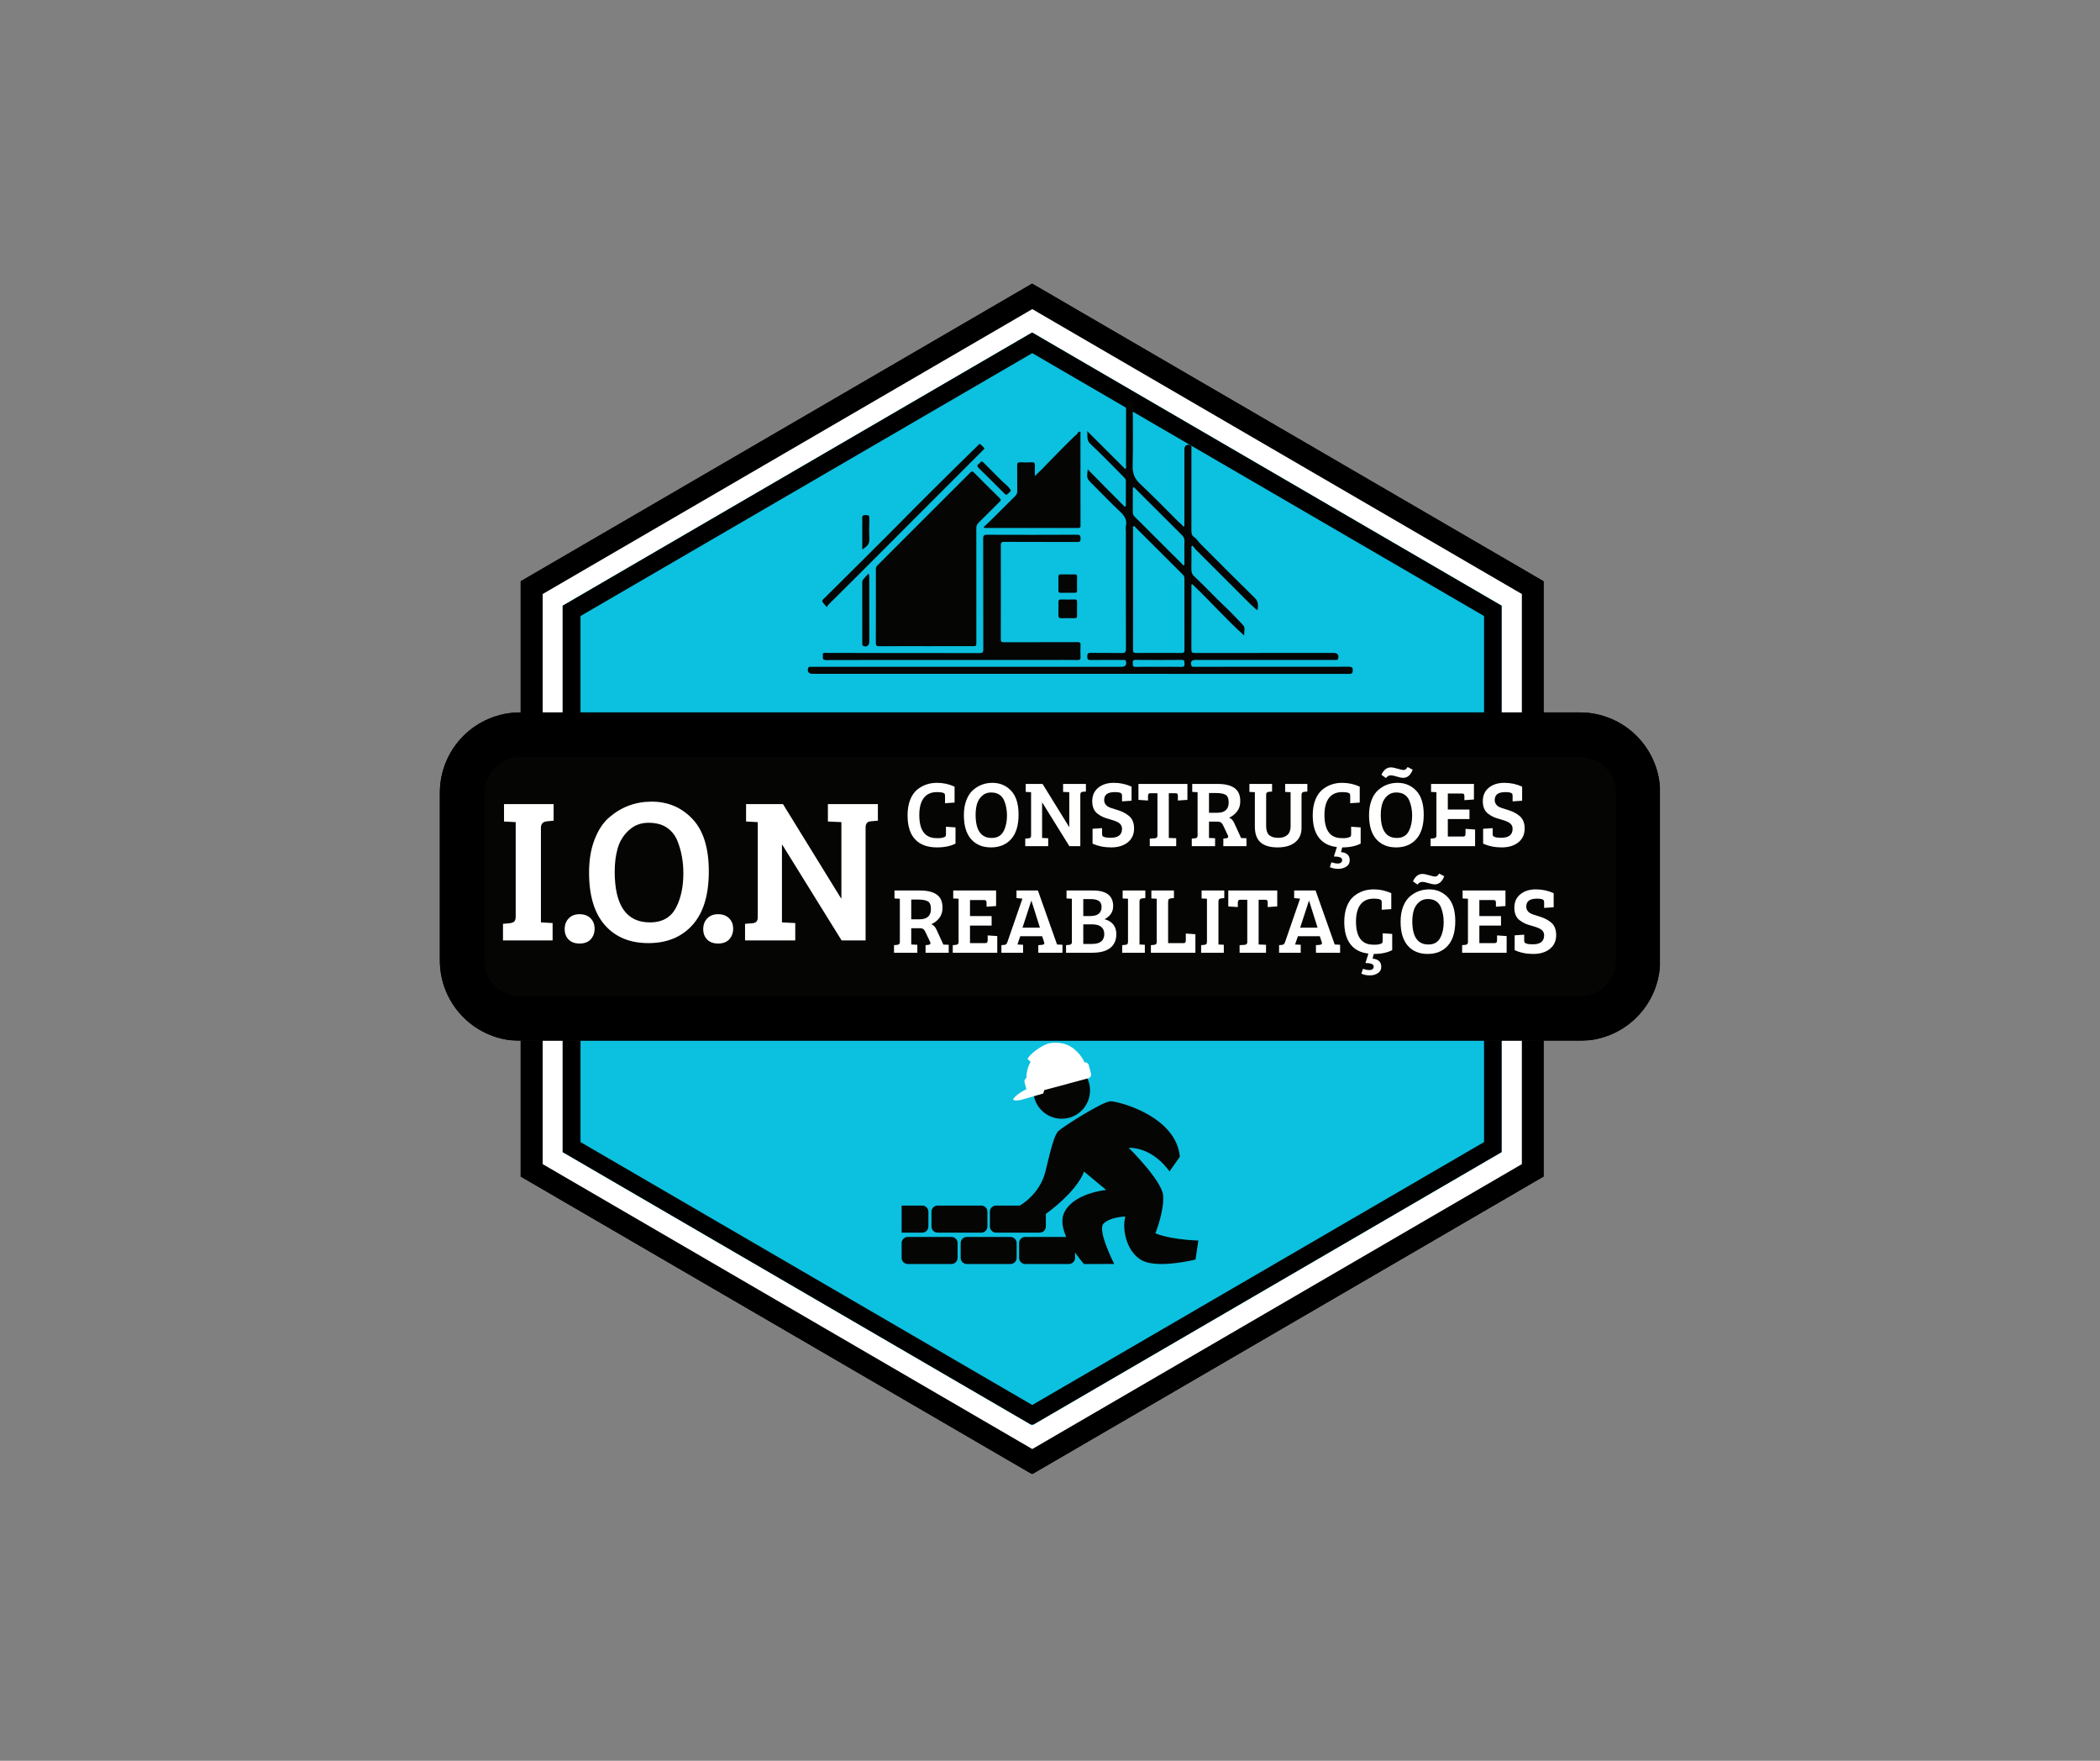 <svg xmlns="http://www.w3.org/2000/svg" xmlns:xlink="http://www.w3.org/1999/xlink" width="940" zoomAndPan="magnify" viewBox="0 0 705 591" height="788" preserveAspectRatio="xMidYMid meet" version="1.0"><rect x="0" y="0" width="705" height="591" fill="#808080" stroke="none"/><defs><g/><clipPath id="7f9559a556"><path d="M 87.699 32.086 L 431.305 32.086 L 431.305 432 L 87.699 432 Z M 87.699 32.086 " clip-rule="nonzero"/></clipPath><clipPath id="3cfb1232c1"><path d="M 259.504 32.086 L 431.305 132.043 L 431.305 331.957 L 259.504 431.914 L 87.699 331.957 L 87.699 132.043 Z M 259.504 32.086 " clip-rule="nonzero"/></clipPath><clipPath id="b2fdb947e6"><path d="M 0.699 0.086 L 344.305 0.086 L 344.305 400 L 0.699 400 Z M 0.699 0.086 " clip-rule="nonzero"/></clipPath><clipPath id="85a103a6d2"><path d="M 172.504 0.086 L 344.305 100.043 L 344.305 299.957 L 172.504 399.914 L 0.699 299.957 L 0.699 100.043 Z M 172.504 0.086 " clip-rule="nonzero"/></clipPath><clipPath id="b21602d975"><rect x="0" width="345" y="0" height="400"/></clipPath><clipPath id="8d34d4edbb"><path d="M 87.699 32.086 L 431.297 32.086 L 431.297 431.801 L 87.699 431.801 Z M 87.699 32.086 " clip-rule="nonzero"/></clipPath><clipPath id="490d977ffa"><path d="M 259.5 32.086 L 431.297 132.043 L 431.297 331.953 L 259.5 431.91 L 87.699 331.953 L 87.699 132.043 Z M 259.5 32.086 " clip-rule="nonzero"/></clipPath><clipPath id="583bc35703"><path d="M 101.891 48.598 L 417.117 48.598 L 417.117 415.539 L 101.891 415.539 Z M 101.891 48.598 " clip-rule="nonzero"/></clipPath><clipPath id="456b0990a5"><path d="M 259.504 48.598 L 417.117 140.297 L 417.117 323.703 L 259.504 415.406 L 101.891 323.703 L 101.891 140.297 Z M 259.504 48.598 " clip-rule="nonzero"/></clipPath><clipPath id="eb87f72015"><path d="M 0.891 0.598 L 316.117 0.598 L 316.117 367.469 L 0.891 367.469 Z M 0.891 0.598 " clip-rule="nonzero"/></clipPath><clipPath id="4c3f6de238"><path d="M 158.504 0.598 L 316.117 92.297 L 316.117 275.703 L 158.504 367.406 L 0.891 275.703 L 0.891 92.297 Z M 158.504 0.598 " clip-rule="nonzero"/></clipPath><clipPath id="429a97802c"><rect x="0" width="317" y="0" height="368"/></clipPath><clipPath id="646f1a9e1e"><path d="M 101.891 48.598 L 417.113 48.598 L 417.113 415.148 L 101.891 415.148 Z M 101.891 48.598 " clip-rule="nonzero"/></clipPath><clipPath id="7c8b5a77a1"><path d="M 259.5 48.598 L 417.113 140.297 L 417.113 323.699 L 259.5 415.402 L 101.891 323.699 L 101.891 140.297 Z M 259.5 48.598 " clip-rule="nonzero"/></clipPath><clipPath id="b9615355c1"><path d="M 60.664 176.117 L 470.582 176.117 L 470.582 286.348 L 60.664 286.348 Z M 60.664 176.117 " clip-rule="nonzero"/></clipPath><clipPath id="a95a8c81ac"><path d="M 87.617 176.117 L 443.383 176.117 C 450.531 176.117 457.387 178.957 462.441 184.012 C 467.496 189.066 470.336 195.922 470.336 203.07 L 470.336 259.395 C 470.336 266.543 467.496 273.398 462.441 278.453 C 457.387 283.508 450.531 286.348 443.383 286.348 L 87.617 286.348 C 80.469 286.348 73.613 283.508 68.559 278.453 C 63.504 273.398 60.664 266.543 60.664 259.395 L 60.664 203.07 C 60.664 195.922 63.504 189.066 68.559 184.012 C 73.613 178.957 80.469 176.117 87.617 176.117 Z M 87.617 176.117 " clip-rule="nonzero"/></clipPath><clipPath id="bf0947de87"><path d="M 0.664 0.117 L 410.414 0.117 L 410.414 110.348 L 0.664 110.348 Z M 0.664 0.117 " clip-rule="nonzero"/></clipPath><clipPath id="5163de536f"><path d="M 27.617 0.117 L 383.383 0.117 C 390.531 0.117 397.387 2.957 402.441 8.012 C 407.496 13.066 410.336 19.922 410.336 27.07 L 410.336 83.395 C 410.336 90.543 407.496 97.398 402.441 102.453 C 397.387 107.508 390.531 110.348 383.383 110.348 L 27.617 110.348 C 20.469 110.348 13.613 107.508 8.559 102.453 C 3.504 97.398 0.664 90.543 0.664 83.395 L 0.664 27.07 C 0.664 19.922 3.504 13.066 8.559 8.012 C 13.613 2.957 20.469 0.117 27.617 0.117 Z M 27.617 0.117 " clip-rule="nonzero"/></clipPath><clipPath id="5b4c2745d7"><rect x="0" width="411" y="0" height="111"/></clipPath><clipPath id="f095adc8c9"><path d="M 60.664 176.117 L 470.27 176.117 L 470.27 286.082 L 60.664 286.082 Z M 60.664 176.117 " clip-rule="nonzero"/></clipPath><clipPath id="9fa00f21b5"><path d="M 87.617 176.117 L 443.379 176.117 C 450.527 176.117 457.383 178.957 462.438 184.012 C 467.492 189.066 470.332 195.922 470.332 203.07 L 470.332 259.391 C 470.332 266.539 467.492 273.395 462.438 278.449 C 457.383 283.504 450.527 286.344 443.379 286.344 L 87.617 286.344 C 80.469 286.344 73.613 283.504 68.559 278.449 C 63.504 273.395 60.664 266.539 60.664 259.391 L 60.664 203.07 C 60.664 195.922 63.504 189.066 68.559 184.012 C 73.613 178.957 80.469 176.117 87.617 176.117 Z M 87.617 176.117 " clip-rule="nonzero"/></clipPath><clipPath id="6f09cf977b"><path d="M 184 71.262 L 367.133 71.262 L 367.133 163.188 L 184 163.188 Z M 184 71.262 " clip-rule="nonzero"/></clipPath><clipPath id="20075766f4"><path d="M 254 306 L 315.672 306 L 315.672 362 L 254 362 Z M 254 306 " clip-rule="nonzero"/></clipPath><clipPath id="4976d8f792"><path d="M 215.598 352 L 235 352 L 235 362 L 215.598 362 Z M 215.598 352 " clip-rule="nonzero"/></clipPath><clipPath id="e8e9fe3d72"><path d="M 215.598 341 L 225 341 L 225 351 L 215.598 351 Z M 215.598 341 " clip-rule="nonzero"/></clipPath><clipPath id="025ca4b5ff"><path d="M 257 286.348 L 278 286.348 L 278 299 L 257 299 Z M 257 286.348 " clip-rule="nonzero"/></clipPath><clipPath id="c68013a50b"><rect x="0" width="265" y="0" height="80"/></clipPath><clipPath id="e8ac73ceea"><rect x="0" width="132" y="0" height="94"/></clipPath><clipPath id="37342c162f"><rect x="0" width="532" y="0" height="464"/></clipPath></defs><g transform="matrix(1, 0, 0, 1, 87, 63)"><g clip-path="url(#37342c162f)"><g clip-path="url(#7f9559a556)"><g clip-path="url(#3cfb1232c1)"><g transform="matrix(1, 0, 0, 1, 87, 32)"><g clip-path="url(#b21602d975)"><g clip-path="url(#b2fdb947e6)"><g clip-path="url(#85a103a6d2)"><path fill="#ffffff" d="M 0.699 0.086 L 344.305 0.086 L 344.305 400.062 L 0.699 400.062 Z M 0.699 0.086 " fill-opacity="1" fill-rule="nonzero"/></g></g></g></g></g></g><g clip-path="url(#8d34d4edbb)"><g clip-path="url(#490d977ffa)"><path stroke-linecap="butt" transform="matrix(0.582, 0, 0, 0.582, 87.701, 32.088)" fill="none" stroke-linejoin="miter" d="M 295.275 -0.003 L 590.546 171.795 L 590.546 515.385 L 295.275 687.184 L -0.003 515.385 L -0.003 171.795 Z M 295.275 -0.003 " stroke="#000000" stroke-width="25.737" stroke-opacity="1" stroke-miterlimit="4"/></g></g><g clip-path="url(#583bc35703)"><g clip-path="url(#456b0990a5)"><g transform="matrix(1, 0, 0, 1, 101, 48)"><g clip-path="url(#429a97802c)"><g clip-path="url(#eb87f72015)"><g clip-path="url(#4c3f6de238)"><path fill="#0cc0df" d="M 0.891 0.598 L 316.117 0.598 L 316.117 367.539 L 0.891 367.539 Z M 0.891 0.598 " fill-opacity="1" fill-rule="nonzero"/></g></g></g></g></g></g><g clip-path="url(#646f1a9e1e)"><g clip-path="url(#7c8b5a77a1)"><path stroke-linecap="butt" transform="matrix(0.582, 0, 0, 0.582, 101.89, 48.597)" fill="none" stroke-linejoin="miter" d="M 270.888 0.001 L 541.781 157.607 L 541.781 472.824 L 270.888 630.437 L 0.001 472.824 L 0.001 157.607 Z M 270.888 0.001 " stroke="#000000" stroke-width="20.59" stroke-opacity="1" stroke-miterlimit="4"/></g></g><g clip-path="url(#b9615355c1)"><g clip-path="url(#a95a8c81ac)"><g transform="matrix(1, 0, 0, 1, 60, 176)"><g clip-path="url(#5b4c2745d7)"><g clip-path="url(#bf0947de87)"><g clip-path="url(#5163de536f)"><path fill="#050504" d="M 0.664 0.117 L 410.152 0.117 L 410.152 110.348 L 0.664 110.348 Z M 0.664 0.117 " fill-opacity="1" fill-rule="nonzero"/></g></g></g></g></g></g><g clip-path="url(#f095adc8c9)"><g clip-path="url(#9fa00f21b5)"><path stroke-linecap="butt" transform="matrix(0.582, 0, 0, 0.582, 60.664, 176.116)" fill="none" stroke-linejoin="miter" d="M 46.325 0.001 L 657.781 0.001 C 670.067 0.001 681.849 4.882 690.537 13.57 C 699.225 22.258 704.106 34.04 704.106 46.326 L 704.106 143.125 C 704.106 155.412 699.225 167.194 690.537 175.882 C 681.849 184.569 670.067 189.45 657.781 189.45 L 46.325 189.45 C 34.039 189.45 22.256 184.569 13.569 175.882 C 4.881 167.194 0 155.412 0 143.125 L 0 46.326 C 0 34.04 4.881 22.258 13.569 13.57 C 22.256 4.882 34.039 0.001 46.325 0.001 Z M 46.325 0.001 " stroke="#000000" stroke-width="51.475" stroke-opacity="1" stroke-miterlimit="4"/></g></g><path fill="#050504" d="M 208.266 153.906 C 213.477 153.867 218.684 153.887 223.891 153.887 C 229.031 153.883 234.168 153.883 239.305 153.883 C 240.777 153.883 240.773 153.883 240.773 152.461 C 240.777 139.73 240.785 126.996 240.762 114.262 C 240.758 113.469 241.02 112.934 241.562 112.402 C 243.926 110.078 246.242 107.707 248.617 105.395 C 249.098 104.926 249.102 104.691 248.629 104.227 C 245.73 101.383 242.852 98.52 239.996 95.633 C 239.496 95.125 239.199 95.148 238.703 95.645 C 228.328 106.039 217.938 116.426 207.535 126.797 C 207.133 127.195 207.043 127.613 207.043 128.133 C 207.051 136.336 207.066 144.539 207.031 152.742 C 207.023 153.734 207.367 153.914 208.266 153.906 " fill-opacity="1" fill-rule="nonzero"/><g clip-path="url(#6f09cf977b)"><path fill="#050504" d="M 310.453 126.691 C 310.125 126.828 309.98 126.445 309.797 126.262 C 305.863 122.34 301.934 118.406 298.004 114.48 C 296.672 113.148 295.344 111.805 293.988 110.492 C 293.52 110.043 293.293 109.562 293.297 108.898 C 293.324 106.406 293.305 103.91 293.312 101.418 C 293.316 101.121 293.172 100.695 293.559 100.582 C 293.844 100.496 294.012 100.871 294.207 101.066 C 299.398 106.246 304.582 111.438 309.785 116.602 C 310.383 117.195 310.695 117.789 310.641 118.656 C 310.566 119.789 310.621 120.934 310.621 122.074 C 310.625 122.074 310.625 122.074 310.625 122.074 C 310.625 123.355 310.633 124.637 310.621 125.922 C 310.617 126.188 310.777 126.555 310.453 126.691 Z M 310.637 155.195 C 310.641 155.934 310.438 156.172 309.676 156.168 C 304.578 156.137 299.48 156.133 294.379 156.168 C 293.551 156.176 293.367 155.891 293.371 155.117 C 293.398 148.344 293.387 141.57 293.387 134.797 C 293.383 134.797 293.379 134.797 293.375 134.797 C 293.375 128.059 293.371 121.32 293.383 114.582 C 293.383 114.258 293.191 113.789 293.598 113.633 C 293.922 113.508 294.125 113.934 294.336 114.145 C 299.605 119.398 304.855 124.668 310.133 129.914 C 310.539 130.316 310.629 130.723 310.629 131.238 C 310.621 139.223 310.613 147.207 310.637 155.195 Z M 309.645 160.832 C 307.082 160.777 304.516 160.812 301.953 160.812 C 299.387 160.812 296.82 160.766 294.258 160.836 C 293.234 160.863 293.312 160.289 293.297 159.621 C 293.281 158.953 293.289 158.48 294.215 158.488 C 299.379 158.527 304.543 158.539 309.707 158.484 C 310.875 158.469 310.566 159.172 310.637 159.801 C 310.723 160.578 310.48 160.852 309.645 160.832 Z M 365.75 160.785 C 348.66 160.816 331.57 160.809 314.48 160.809 C 314.16 160.809 313.84 160.805 313.52 160.793 C 313.25 160.785 313.062 160.68 312.965 160.391 C 312.559 159.176 313.016 158.508 314.27 158.508 C 329.715 158.508 345.164 158.508 360.613 158.508 C 360.969 158.508 361.328 158.508 361.684 158.5 C 361.902 158.492 362.074 158.441 362.176 158.188 C 362.645 157.004 362.074 156.148 360.785 156.148 C 345.23 156.152 329.676 156.148 314.121 156.172 C 313.246 156.176 312.961 155.953 312.965 155.043 C 312.996 147.98 312.977 140.918 312.984 133.855 C 312.984 133.594 312.844 133.273 313.242 133.059 C 319.121 138.59 324.449 144.707 330.711 150.328 C 330.57 148.969 331.184 147.758 330.324 146.828 C 328.207 144.555 326.055 142.309 323.793 140.18 C 320.43 137.008 317.316 133.586 313.922 130.449 C 313.062 129.66 312.934 128.781 312.957 127.723 C 313.012 125.512 312.973 123.301 312.984 121.09 C 312.988 120.793 312.848 120.441 313.188 120.195 C 313.793 120.371 313.961 120.992 314.352 121.383 C 318.805 125.801 323.223 130.258 327.672 134.68 C 329.945 136.934 332.129 139.285 334.551 141.383 C 334.777 141.578 335.199 142.078 335.246 141.398 C 335.328 140.129 335.48 138.902 334.32 137.773 C 328.156 131.742 322.094 125.613 315.996 119.516 C 315.293 118.816 314.742 117.859 314 117.355 C 313.109 116.75 312.973 116.141 312.977 115.258 C 312.988 110.797 312.98 106.34 312.98 101.879 C 312.98 97.098 312.984 92.32 312.977 87.539 C 312.973 87.172 313.137 86.727 312.695 86.473 C 311.738 85.914 310.625 86.551 310.621 87.656 C 310.621 95.859 310.621 104.062 310.621 112.27 C 310.621 112.625 310.625 112.98 310.609 113.336 C 310.59 113.777 310.27 113.879 310.086 113.559 C 309.75 112.969 309.168 112.684 308.723 112.238 C 304.418 107.938 300.18 103.562 295.738 99.402 C 293.898 97.676 293.184 95.902 293.25 93.379 C 293.426 86.535 293.312 79.684 293.301 72.832 C 293.301 72.473 293.484 72.023 293.023 71.777 C 292.055 71.262 291.035 71.855 291.035 72.938 C 291.031 79.715 291.035 86.492 291.023 93.27 C 291.023 93.609 291.152 93.973 290.789 94.473 C 286.574 90.266 282.395 86.094 277.977 81.688 C 278.227 83.344 277.664 84.672 279.027 85.949 C 282.898 89.586 286.574 93.43 290.328 97.188 C 290.684 97.543 290.98 97.887 290.973 98.465 C 290.941 101.105 290.961 103.746 290.953 106.387 C 290.953 106.617 291.062 106.941 290.742 107.027 C 290.465 107.098 290.324 106.809 290.152 106.641 C 288.641 105.129 287.121 103.621 285.617 102.102 C 283.191 99.648 280.773 97.188 278.168 94.543 C 277.789 97.516 277.812 97.574 279.625 99.387 C 282.777 102.535 285.859 105.758 289.105 108.812 C 290.547 110.168 291.41 111.523 290.98 113.543 C 290.855 114.121 290.961 114.75 290.961 115.355 C 290.961 128.52 290.945 141.684 290.992 154.844 C 290.996 155.98 290.641 156.203 289.594 156.184 C 286.133 156.121 282.672 156.191 279.211 156.133 C 278.262 156.117 278.004 156.387 278.008 157.328 C 278.012 158.242 278.211 158.551 279.184 158.531 C 282.789 158.473 286.391 158.504 289.996 158.516 C 290.32 158.516 290.723 158.352 290.926 158.809 C 291.414 159.895 290.828 160.816 289.648 160.816 C 255.824 160.816 222.004 160.816 188.18 160.812 C 187.145 160.812 186.109 160.805 185.078 160.812 C 184.805 160.812 184.516 160.766 184.363 161.125 C 183.887 162.25 184.441 163.16 185.633 163.16 C 245.75 163.164 305.867 163.164 365.984 163.18 C 366.789 163.18 367.078 162.992 367.141 162.121 C 367.215 160.969 366.785 160.781 365.75 160.785 " fill-opacity="1" fill-rule="nonzero"/></g><path fill="#050504" d="M 275.758 117.77 C 275.727 116.961 275.723 116.477 274.645 116.48 C 264.551 116.527 254.453 116.527 244.359 116.488 C 243.324 116.484 243.062 116.773 243.062 117.793 C 243.098 130.203 243.074 142.613 243.105 155.027 C 243.109 155.984 242.848 156.211 241.914 156.207 C 231.5 156.172 221.082 156.191 210.668 156.184 C 203.926 156.18 197.184 156.148 190.441 156.141 C 189.891 156.141 189.125 155.875 189.242 156.945 C 189.328 157.695 188.867 158.559 190.371 158.551 C 204.391 158.492 218.41 158.516 232.426 158.516 C 243.234 158.516 254.043 158.516 264.852 158.516 C 268.168 158.516 271.488 158.492 274.805 158.535 C 275.562 158.547 275.781 158.328 275.75 157.582 C 275.691 156.227 275.688 154.867 275.75 153.516 C 275.793 152.699 275.523 152.527 274.727 152.531 C 266.488 152.566 258.246 152.543 250.008 152.57 C 249.215 152.574 248.977 152.371 248.98 151.555 C 249.008 141.035 249.012 130.512 248.984 119.992 C 248.98 119.078 249.273 118.871 250.141 118.875 C 258.309 118.906 266.477 118.879 274.645 118.918 C 275.566 118.922 275.789 118.633 275.758 117.77 " fill-opacity="1" fill-rule="nonzero"/><path fill="#050504" d="M 246.078 111.203 C 245.152 112.121 244.188 112.992 243.242 113.883 C 243.32 113.988 243.395 114.094 243.473 114.199 C 253.992 114.199 264.516 114.195 275.035 114.211 C 275.629 114.211 275.754 113.98 275.742 113.449 C 275.711 112.273 275.73 111.098 275.73 109.918 C 275.73 100.859 275.734 91.801 275.723 82.738 C 275.723 82.457 275.922 82.047 275.52 81.906 C 275.152 81.781 274.895 82.117 274.766 82.383 C 274.512 82.906 273.992 83.168 273.617 83.527 C 269.91 87.09 266.375 90.82 262.781 94.496 C 262.078 95.215 261.34 95.898 260.414 96.793 C 260.414 95.453 260.371 94.391 260.43 93.34 C 260.473 92.492 260.258 92.102 259.312 92.164 C 258.07 92.246 256.812 92.234 255.57 92.164 C 254.707 92.117 254.461 92.426 254.473 93.258 C 254.512 96.145 254.477 99.035 254.5 101.926 C 254.508 102.543 254.324 102.988 253.879 103.43 C 251.262 106.004 248.684 108.617 246.078 111.203 " fill-opacity="1" fill-rule="nonzero"/><path fill="#050504" d="M 190.566 140.781 C 190.824 140.371 190.902 140.164 191.047 140.02 C 194.41 136.676 197.785 133.344 201.141 129.988 C 207.695 123.441 214.23 116.883 220.777 110.328 C 228.23 102.867 235.688 95.414 243.141 87.953 C 243.285 87.809 243.543 87.52 243.527 87.504 C 243.078 87.02 242.641 86.5 242.109 86.121 C 241.723 85.844 241.492 86.328 241.254 86.559 C 236.191 91.527 231.098 96.469 226.086 101.488 C 221.895 105.688 217.676 109.855 213.531 114.098 C 211.309 116.375 209.012 118.59 206.77 120.852 C 204.582 123.059 202.391 125.258 200.172 127.426 C 196.609 130.906 193.137 134.48 189.566 137.953 C 189.254 138.254 188.863 138.609 189.141 139.051 C 189.488 139.605 189.977 140.078 190.566 140.781 " fill-opacity="1" fill-rule="nonzero"/><path fill="#050504" d="M 204.527 129.527 C 203.887 130.254 203.332 130.898 202.758 131.523 C 202.52 131.785 202.473 132.078 202.473 132.41 C 202.477 139.289 202.477 146.168 202.48 153.051 C 202.48 153.316 202.402 153.613 202.75 153.785 C 203.812 154.32 204.836 153.699 204.836 152.508 C 204.836 145.27 204.836 138.035 204.828 130.797 C 204.828 130.488 204.922 130.164 204.527 129.527 " fill-opacity="1" fill-rule="nonzero"/><path fill="#050504" d="M 269.336 144.5 C 270.793 144.457 272.254 144.461 273.715 144.496 C 274.348 144.512 274.629 144.328 274.586 143.656 C 274.543 142.91 274.578 142.164 274.578 141.414 C 274.578 140.594 274.559 139.777 274.586 138.957 C 274.602 138.41 274.395 138.203 273.836 138.211 C 272.305 138.238 270.773 138.246 269.242 138.207 C 268.527 138.191 268.309 138.484 268.324 139.156 C 268.355 140.617 268.367 142.078 268.324 143.535 C 268.301 144.301 268.609 144.52 269.336 144.5 " fill-opacity="1" fill-rule="nonzero"/><path fill="#050504" d="M 273.855 129.793 C 273.07 129.824 272.289 129.801 271.504 129.801 C 270.723 129.801 269.938 129.816 269.156 129.793 C 268.594 129.777 268.297 129.93 268.312 130.57 C 268.344 132.102 268.336 133.633 268.312 135.164 C 268.305 135.746 268.5 135.992 269.117 135.977 C 270.684 135.941 272.25 135.949 273.816 135.969 C 274.344 135.977 274.598 135.828 274.59 135.25 C 274.562 133.684 274.566 132.117 274.59 130.551 C 274.602 130.004 274.418 129.773 273.855 129.793 " fill-opacity="1" fill-rule="nonzero"/><path fill="#050504" d="M 242.086 92.238 C 241.762 92.773 240.465 93.02 241.523 94.055 C 244.43 96.891 247.297 99.758 250.176 102.621 C 250.426 102.871 250.707 103.273 251.051 102.965 C 251.504 102.559 252.07 102.23 252.395 101.613 C 252.02 101.125 251.723 100.582 251.285 100.199 C 248.457 97.73 245.945 94.941 243.254 92.336 C 242.84 91.934 242.465 91.629 242.086 92.238 " fill-opacity="1" fill-rule="nonzero"/><path fill="#050504" d="M 202.477 113.09 C 202.477 115.824 202.477 118.559 202.477 121.352 C 202.996 121.301 203.074 120.961 203.312 120.812 C 204.43 120.125 204.934 119.191 204.867 117.812 C 204.762 115.57 204.793 113.32 204.863 111.074 C 204.891 110.121 204.602 109.859 203.66 109.867 C 202.742 109.871 202.344 110.086 202.457 111.059 C 202.539 111.727 202.477 112.414 202.477 113.09 " fill-opacity="1" fill-rule="nonzero"/><path fill="#050504" d="M 278.941 302.992 C 278.941 297.738 274.68 293.48 269.426 293.48 C 264.172 293.48 259.914 297.738 259.914 302.992 C 259.914 308.246 264.172 312.504 269.426 312.504 C 274.68 312.504 278.941 308.246 278.941 302.992 " fill-opacity="1" fill-rule="nonzero"/><g clip-path="url(#20075766f4)"><path fill="#050504" d="M 254.938 341.895 C 254.938 341.895 262.043 338.258 264 330.078 C 265.957 321.902 267.023 317.922 268.301 316.645 C 269.578 315.367 283.203 306.637 285.852 306.637 C 288.5 306.637 307.867 311.648 309.094 325.246 L 305.602 330.188 C 305.602 330.188 300.492 322.242 291.922 322.242 C 291.922 322.242 303.035 333.207 303.48 338.223 C 303.926 343.242 300.895 350.953 300.895 350.953 C 300.895 350.953 305.266 353.023 315.301 353.379 L 314.348 359.762 C 314.348 359.762 302.707 362.68 297.086 360.371 C 291.465 358.059 289.496 349.852 290.809 345.312 C 290.809 345.312 285.715 345.445 283.48 347.684 C 281.242 349.922 287.07 361.246 287.07 361.246 L 276.91 361.258 C 276.91 361.258 267.109 350.477 270.301 343.938 C 273.496 337.395 284.363 336.402 284.363 336.402 L 276.91 330.215 C 276.91 330.215 274.836 338.066 258.301 348.383 L 254.938 341.895 " fill-opacity="1" fill-rule="nonzero"/></g><g clip-path="url(#4976d8f792)"><path fill="#050504" d="M 234.48 359.195 C 234.48 360.336 233.555 361.258 232.418 361.258 L 217.758 361.258 C 216.617 361.258 215.691 360.336 215.691 359.195 L 215.691 354.238 C 215.691 353.098 216.617 352.176 217.758 352.176 L 232.418 352.176 C 233.555 352.176 234.48 353.098 234.48 354.238 L 234.48 359.195 " fill-opacity="1" fill-rule="nonzero"/></g><path fill="#050504" d="M 254.297 359.195 C 254.297 360.336 253.375 361.258 252.234 361.258 L 237.574 361.258 C 236.438 361.258 235.512 360.336 235.512 359.195 L 235.512 354.238 C 235.512 353.098 236.438 352.176 237.574 352.176 L 252.234 352.176 C 253.375 352.176 254.297 353.098 254.297 354.238 L 254.297 359.195 " fill-opacity="1" fill-rule="nonzero"/><path fill="#050504" d="M 273.914 359.195 C 273.914 360.336 272.988 361.258 271.848 361.258 L 257.188 361.258 C 256.047 361.258 255.125 360.336 255.125 359.195 L 255.125 354.238 C 255.125 353.098 256.047 352.176 257.188 352.176 L 271.848 352.176 C 272.988 352.176 273.914 353.098 273.914 354.238 L 273.914 359.195 " fill-opacity="1" fill-rule="nonzero"/><g clip-path="url(#e8e9fe3d72)"><path fill="#050504" d="M 222.609 341.645 L 215.691 341.645 L 215.691 350.73 L 222.609 350.73 C 223.75 350.73 224.672 349.805 224.672 348.664 L 224.672 343.711 C 224.672 342.57 223.75 341.645 222.609 341.645 " fill-opacity="1" fill-rule="nonzero"/></g><path fill="#050504" d="M 244.492 348.664 C 244.492 349.805 243.57 350.73 242.43 350.73 L 227.77 350.73 C 226.629 350.73 225.707 349.805 225.707 348.664 L 225.707 343.711 C 225.707 342.57 226.629 341.645 227.77 341.645 L 242.43 341.645 C 243.57 341.645 244.492 342.57 244.492 343.711 L 244.492 348.664 " fill-opacity="1" fill-rule="nonzero"/><path fill="#050504" d="M 264.105 348.664 C 264.105 349.805 263.18 350.73 262.039 350.73 L 247.383 350.73 C 246.242 350.73 245.32 349.805 245.32 348.664 L 245.32 343.711 C 245.32 342.57 246.242 341.645 247.383 341.645 L 262.039 341.645 C 263.18 341.645 264.105 342.57 264.105 343.711 L 264.105 348.664 " fill-opacity="1" fill-rule="nonzero"/><path fill="#ffffff" d="M 257.941 301.301 C 256.457 295.785 259.727 290.109 265.246 288.625 C 270.762 287.141 276.438 290.414 277.922 295.93 L 257.941 301.301 " fill-opacity="1" fill-rule="nonzero"/><path fill="#ffffff" d="M 279.266 297.332 C 279.453 298.023 279.043 298.73 278.352 298.918 L 259.309 304.035 C 258.617 304.223 257.906 303.812 257.723 303.125 L 256.965 300.316 C 256.781 299.625 257.191 298.914 257.879 298.73 L 276.926 293.609 C 277.617 293.422 278.324 293.832 278.512 294.523 L 279.266 297.332 " fill-opacity="1" fill-rule="nonzero"/><g clip-path="url(#025ca4b5ff)"><path fill="#ffffff" d="M 257.93 292.41 L 264.062 298.207 L 277.188 294.199 C 277.188 294.199 276.906 291.852 273.582 289.094 C 270.258 286.336 266.113 286.941 264.879 287.273 C 263.645 287.605 259.574 289.773 257.93 292.41 " fill-opacity="1" fill-rule="nonzero"/></g><path fill="#ffffff" d="M 263.242 304.027 L 255.652 306.211 C 255.652 306.211 252.516 306.754 253.23 305.766 C 255.59 302.5 264.457 299.832 264.457 299.832 L 263.242 304.027 " fill-opacity="1" fill-rule="nonzero"/><g transform="matrix(1, 0, 0, 1, 192, 186)"><g clip-path="url(#c68013a50b)"><g fill="#ffffff" fill-opacity="1"><g transform="translate(24.433, 35.02)"><g><path d="M 13.703 -17.562 C 13.473 -17.957 12.613 -18.156 11.125 -18.156 C 9.176 -18.156 7.695 -17.492 6.688 -16.172 C 5.688 -14.859 5.188 -12.957 5.188 -10.469 C 5.188 -5.289 7.125 -2.703 11 -2.703 C 11.062 -2.703 11.336 -2.703 11.828 -2.703 C 12.316 -2.703 12.781 -2.77 13.219 -2.906 C 13.664 -3.039 13.93 -3.18 14.016 -3.328 C 14.098 -3.473 14.141 -3.703 14.141 -4.016 L 14.141 -6.531 L 17.344 -6.312 L 17.344 -0.875 C 15.707 -0.02 13.633 0.406 11.125 0.406 C 7.914 0.406 5.469 -0.492 3.781 -2.297 C 2.094 -4.098 1.25 -6.781 1.25 -10.344 C 1.25 -12.312 1.531 -14.023 2.094 -15.484 C 2.664 -16.953 3.438 -18.098 4.406 -18.922 C 6.289 -20.484 8.531 -21.266 11.125 -21.266 C 13.219 -21.266 15.188 -20.836 17.031 -19.984 L 17.031 -14.641 L 13.828 -14.422 L 13.828 -16.875 C 13.828 -17.188 13.785 -17.414 13.703 -17.562 Z M 13.703 -17.562 "/></g></g></g><g fill="#ffffff" fill-opacity="1"><g transform="translate(43.339, 35.02)"><g><path d="M 10.844 -21.266 C 13.332 -21.266 15.414 -20.383 17.094 -18.625 C 18.77 -16.875 19.609 -14.191 19.609 -10.578 C 19.609 -6.961 18.773 -4.227 17.109 -2.375 C 15.441 -0.52 13.188 0.406 10.344 0.406 C 7.508 0.406 5.285 -0.516 3.672 -2.359 C 2.055 -4.203 1.25 -6.883 1.25 -10.406 C 1.25 -12.332 1.531 -14.02 2.094 -15.469 C 2.664 -16.926 3.414 -18.055 4.344 -18.859 C 6.195 -20.461 8.363 -21.266 10.844 -21.266 Z M 5.188 -10.562 C 5.188 -5.363 6.988 -2.766 10.594 -2.766 C 12.52 -2.766 13.867 -3.562 14.641 -5.156 C 15.359 -6.562 15.719 -8.281 15.719 -10.312 C 15.719 -12.133 15.398 -13.805 14.766 -15.328 C 14.41 -16.172 13.867 -16.832 13.141 -17.312 C 12.422 -17.789 11.484 -18.031 10.328 -18.031 C 9.18 -18.031 8.191 -17.656 7.359 -16.906 C 6.535 -16.156 5.969 -15.242 5.656 -14.172 C 5.344 -13.098 5.188 -11.895 5.188 -10.562 Z M 5.188 -10.562 "/></g></g></g><g fill="#ffffff" fill-opacity="1"><g transform="translate(64.193, 35.02)"><g><path d="M 1 0 L 1 -2.547 L 2.141 -2.641 C 2.68 -2.68 2.953 -2.973 2.953 -3.516 L 2.953 -18.125 L 1.156 -18.219 L 1.156 -20.891 L 6.812 -20.891 L 15.719 -6.469 L 15.781 -6.469 L 15.781 -18.125 L 13.703 -18.219 L 13.703 -20.891 L 21.359 -20.891 L 21.359 -18.344 L 20.234 -18.25 C 19.734 -18.207 19.484 -17.883 19.484 -17.281 L 19.484 0 L 15.812 0 L 6.719 -14.641 L 6.656 -14.641 L 6.656 -2.766 L 8.703 -2.672 L 8.703 0 Z M 1 0 "/></g></g></g><g fill="#ffffff" fill-opacity="1"><g transform="translate(86.334, 35.02)"><g><path d="M 7.578 -2.828 C 10.086 -2.828 11.344 -3.832 11.344 -5.844 C 11.344 -6.895 10.785 -7.672 9.672 -8.172 C 9.086 -8.461 8.328 -8.734 7.391 -8.984 C 6.461 -9.234 5.688 -9.488 5.062 -9.75 C 4.445 -10.02 3.828 -10.383 3.203 -10.844 C 1.961 -11.758 1.344 -13.176 1.344 -15.094 C 1.344 -17.008 2.008 -18.516 3.344 -19.609 C 4.676 -20.711 6.414 -21.266 8.562 -21.266 C 10.707 -21.266 12.703 -20.836 14.547 -19.984 L 14.547 -15.266 L 11.344 -15.047 L 11.344 -16.875 C 11.344 -17.188 11.301 -17.414 11.219 -17.562 C 10.988 -17.957 10.25 -18.156 9 -18.156 C 7.75 -18.156 6.828 -17.938 6.234 -17.5 C 5.641 -17.062 5.344 -16.379 5.344 -15.453 C 5.344 -14.785 5.594 -14.203 6.094 -13.703 C 6.426 -13.367 6.922 -13.086 7.578 -12.859 C 8.242 -12.641 8.945 -12.414 9.688 -12.188 C 10.438 -11.957 11.098 -11.707 11.672 -11.438 C 12.242 -11.164 12.848 -10.789 13.484 -10.312 C 14.754 -9.363 15.391 -7.906 15.391 -5.938 C 15.391 -3.969 14.68 -2.414 13.266 -1.281 C 11.859 -0.156 9.992 0.406 7.672 0.406 C 5.359 0.406 3.285 -0.02 1.453 -0.875 L 1.453 -5.844 L 4.656 -6.062 L 4.656 -4.141 C 4.656 -3.828 4.695 -3.598 4.781 -3.453 C 4.863 -3.305 5.117 -3.164 5.547 -3.031 C 5.973 -2.895 6.648 -2.828 7.578 -2.828 Z M 7.578 -2.828 "/></g></g></g><g fill="#ffffff" fill-opacity="1"><g transform="translate(102.728, 35.02)"><g><path d="M 6.844 -3.516 L 6.844 -17.781 L 4.406 -17.781 C 3.914 -17.781 3.672 -17.457 3.672 -16.812 L 3.672 -15.328 L 0.469 -15.547 L 0.469 -20.891 L 16.906 -20.891 L 16.906 -15.547 L 13.703 -15.328 L 13.703 -16.812 C 13.703 -17.164 13.648 -17.414 13.547 -17.562 C 13.441 -17.707 13.188 -17.781 12.781 -17.781 L 10.656 -17.781 L 10.656 -2.766 L 13.141 -2.672 L 13.141 0 L 4.266 0 L 4.266 -2.547 L 5.938 -2.641 C 6.539 -2.703 6.844 -2.992 6.844 -3.516 Z M 6.844 -3.516 "/></g></g></g><g fill="#ffffff" fill-opacity="1"><g transform="translate(120.096, 35.02)"><g><path d="M 1 0 L 1 -2.547 L 2.047 -2.641 C 2.648 -2.703 2.953 -2.992 2.953 -3.516 L 2.953 -18.125 L 1.156 -18.219 L 1.156 -20.891 L 9.734 -20.891 C 12.172 -20.891 14.035 -20.438 15.328 -19.531 C 16.629 -18.633 17.281 -17.16 17.281 -15.109 C 17.281 -13.691 16.906 -12.52 16.156 -11.594 C 15.414 -10.676 14.535 -10.004 13.516 -9.578 C 14.266 -9.305 14.859 -8.672 15.297 -7.672 L 17.562 -2.734 L 19.359 -2.672 L 19.359 0 L 11.594 0 L 11.594 -2.547 L 12.5 -2.641 C 12.988 -2.703 13.234 -2.891 13.234 -3.203 C 13.234 -3.328 13.191 -3.473 13.109 -3.641 L 11.625 -6.781 C 11.395 -7.312 11.141 -7.688 10.859 -7.906 C 10.578 -8.125 10.172 -8.234 9.641 -8.234 L 6.781 -8.234 L 6.781 -2.766 L 8.828 -2.672 L 8.828 0 Z M 6.781 -11.219 L 9.516 -11.219 C 12.098 -11.219 13.391 -12.367 13.391 -14.672 C 13.391 -15.992 13.047 -16.852 12.359 -17.25 C 11.68 -17.645 10.586 -17.844 9.078 -17.844 L 6.781 -17.844 Z M 6.781 -11.219 "/></g></g></g><g fill="#ffffff" fill-opacity="1"><g transform="translate(139.756, 35.02)"><g><path d="M 6.312 -17.219 L 6.312 -6.781 C 6.312 -5.32 6.66 -4.289 7.359 -3.688 C 8.066 -3.094 9.07 -2.797 10.375 -2.797 C 11.688 -2.797 12.703 -3.117 13.422 -3.766 C 14.148 -4.422 14.516 -5.375 14.516 -6.625 L 14.516 -18.125 L 12.688 -18.219 L 12.688 -20.891 L 20.141 -20.891 L 20.141 -18.344 L 19.109 -18.25 C 18.492 -18.188 18.188 -17.875 18.188 -17.312 L 18.188 -6.094 C 18.188 -4.062 17.473 -2.469 16.047 -1.312 C 14.629 -0.164 12.66 0.406 10.141 0.406 C 7.629 0.406 5.727 -0.148 4.438 -1.266 C 3.156 -2.391 2.516 -4.164 2.516 -6.594 L 2.516 -18.125 L 0.688 -18.219 L 0.688 -20.891 L 8.297 -20.891 L 8.297 -18.344 L 7.266 -18.25 C 6.922 -18.207 6.676 -18.117 6.531 -17.984 C 6.383 -17.848 6.312 -17.594 6.312 -17.219 Z M 6.312 -17.219 "/></g></g></g><g fill="#ffffff" fill-opacity="1"><g transform="translate(160.452, 35.02)"><g><path d="M 13.703 -17.562 C 13.473 -17.957 12.613 -18.156 11.125 -18.156 C 9.176 -18.156 7.695 -17.492 6.688 -16.172 C 5.688 -14.859 5.188 -12.957 5.188 -10.469 C 5.188 -5.289 7.125 -2.703 11 -2.703 C 11.062 -2.703 11.336 -2.703 11.828 -2.703 C 12.316 -2.703 12.781 -2.77 13.219 -2.906 C 13.664 -3.039 13.93 -3.18 14.016 -3.328 C 14.098 -3.473 14.141 -3.703 14.141 -4.016 L 14.141 -6.531 L 17.344 -6.312 L 17.344 -0.875 C 15.707 -0.02 13.645 0.406 11.156 0.406 L 10.75 1.984 C 11.625 2.047 12.328 2.297 12.859 2.734 C 13.398 3.172 13.672 3.844 13.672 4.75 C 13.672 5.664 13.285 6.367 12.516 6.859 C 11.754 7.359 10.859 7.609 9.828 7.609 C 8.805 7.609 7.863 7.414 7 7.031 L 7.516 5.406 C 8.328 5.676 9.023 5.812 9.609 5.812 C 10.617 5.812 11.125 5.414 11.125 4.625 C 11.125 3.844 10.203 3.453 8.359 3.453 L 9.359 0.281 C 6.723 -0.008 4.711 -1.051 3.328 -2.844 C 1.941 -4.633 1.25 -7.133 1.25 -10.344 C 1.25 -12.312 1.531 -14.023 2.094 -15.484 C 2.664 -16.953 3.438 -18.098 4.406 -18.922 C 6.289 -20.484 8.531 -21.266 11.125 -21.266 C 13.219 -21.266 15.188 -20.836 17.031 -19.984 L 17.031 -14.641 L 13.828 -14.422 L 13.828 -16.875 C 13.828 -17.188 13.785 -17.414 13.703 -17.562 Z M 13.703 -17.562 "/></g></g></g><g fill="#ffffff" fill-opacity="1"><g transform="translate(179.358, 35.02)"><g><path d="M 10.844 -21.266 C 13.332 -21.266 15.414 -20.383 17.094 -18.625 C 18.77 -16.875 19.609 -14.191 19.609 -10.578 C 19.609 -6.961 18.773 -4.227 17.109 -2.375 C 15.441 -0.52 13.188 0.406 10.344 0.406 C 7.508 0.406 5.285 -0.516 3.672 -2.359 C 2.055 -4.203 1.25 -6.883 1.25 -10.406 C 1.25 -12.332 1.531 -14.02 2.094 -15.469 C 2.664 -16.926 3.414 -18.055 4.344 -18.859 C 6.195 -20.461 8.363 -21.266 10.844 -21.266 Z M 5.188 -10.562 C 5.188 -5.363 6.988 -2.766 10.594 -2.766 C 12.52 -2.766 13.867 -3.562 14.641 -5.156 C 15.359 -6.562 15.719 -8.281 15.719 -10.312 C 15.719 -12.133 15.398 -13.805 14.766 -15.328 C 14.41 -16.172 13.867 -16.832 13.141 -17.312 C 12.422 -17.789 11.484 -18.031 10.328 -18.031 C 9.18 -18.031 8.191 -17.656 7.359 -16.906 C 6.535 -16.156 5.969 -15.242 5.656 -14.172 C 5.344 -13.098 5.188 -11.895 5.188 -10.562 Z M 6.906 -22.875 L 5.406 -23.969 C 6.156 -25.625 7.223 -26.453 8.609 -26.453 C 9.109 -26.453 9.836 -26.305 10.797 -26.016 C 11.766 -25.723 12.473 -25.578 12.922 -25.578 C 13.379 -25.578 13.805 -25.91 14.203 -26.578 L 15.906 -25.672 C 15.207 -23.848 14.125 -22.938 12.656 -22.938 C 12.219 -22.938 11.535 -23.078 10.609 -23.359 C 9.691 -23.641 9.047 -23.781 8.672 -23.781 C 8.297 -23.781 7.992 -23.723 7.766 -23.609 C 7.535 -23.492 7.25 -23.25 6.906 -22.875 Z M 6.906 -22.875 "/></g></g></g><g fill="#ffffff" fill-opacity="1"><g transform="translate(200.212, 35.02)"><g><path d="M 16 0 L 1.062 0 L 1.062 -2.547 L 2.109 -2.641 C 2.711 -2.703 3.016 -2.992 3.016 -3.516 L 3.016 -18.125 L 1.219 -18.219 L 1.219 -20.891 L 15.609 -20.891 L 15.609 -15.672 L 12.406 -15.453 L 12.406 -16.719 C 12.406 -17.07 12.352 -17.32 12.25 -17.469 C 12.145 -17.613 11.895 -17.688 11.5 -17.688 L 6.844 -17.688 L 6.844 -12.312 L 14.109 -12.312 L 14.109 -9.109 L 6.844 -9.109 L 6.844 -3.234 L 11.906 -3.234 C 12.281 -3.234 12.52 -3.312 12.625 -3.469 C 12.727 -3.625 12.781 -3.879 12.781 -4.234 L 12.781 -5.812 L 16 -5.594 Z M 16 0 "/></g></g></g><g fill="#ffffff" fill-opacity="1"><g transform="translate(217.454, 35.02)"><g><path d="M 7.578 -2.828 C 10.086 -2.828 11.344 -3.832 11.344 -5.844 C 11.344 -6.895 10.785 -7.672 9.672 -8.172 C 9.086 -8.461 8.328 -8.734 7.391 -8.984 C 6.461 -9.234 5.688 -9.488 5.062 -9.75 C 4.445 -10.02 3.828 -10.383 3.203 -10.844 C 1.961 -11.758 1.344 -13.176 1.344 -15.094 C 1.344 -17.008 2.008 -18.516 3.344 -19.609 C 4.676 -20.711 6.414 -21.266 8.562 -21.266 C 10.707 -21.266 12.703 -20.836 14.547 -19.984 L 14.547 -15.266 L 11.344 -15.047 L 11.344 -16.875 C 11.344 -17.188 11.301 -17.414 11.219 -17.562 C 10.988 -17.957 10.25 -18.156 9 -18.156 C 7.75 -18.156 6.828 -17.938 6.234 -17.5 C 5.641 -17.062 5.344 -16.379 5.344 -15.453 C 5.344 -14.785 5.594 -14.203 6.094 -13.703 C 6.426 -13.367 6.922 -13.086 7.578 -12.859 C 8.242 -12.641 8.945 -12.414 9.688 -12.188 C 10.438 -11.957 11.098 -11.707 11.672 -11.438 C 12.242 -11.164 12.848 -10.789 13.484 -10.312 C 14.754 -9.363 15.391 -7.906 15.391 -5.938 C 15.391 -3.969 14.68 -2.414 13.266 -1.281 C 11.859 -0.156 9.992 0.406 7.672 0.406 C 5.359 0.406 3.285 -0.02 1.453 -0.875 L 1.453 -5.844 L 4.656 -6.062 L 4.656 -4.141 C 4.656 -3.828 4.695 -3.598 4.781 -3.453 C 4.863 -3.305 5.117 -3.164 5.547 -3.031 C 5.973 -2.895 6.648 -2.828 7.578 -2.828 Z M 7.578 -2.828 "/></g></g></g><g fill="#ffffff" fill-opacity="1"><g transform="translate(233.858, 35.02)"><g/></g></g><g fill="#ffffff" fill-opacity="1"><g transform="translate(1.28, 70.781)"><g/></g></g><g fill="#ffffff" fill-opacity="1"><g transform="translate(7.561, 70.781)"><g/></g></g><g fill="#ffffff" fill-opacity="1"><g transform="translate(13.842, 70.781)"><g/></g></g><g fill="#ffffff" fill-opacity="1"><g transform="translate(20.135, 70.781)"><g><path d="M 1 0 L 1 -2.547 L 2.047 -2.641 C 2.648 -2.703 2.953 -2.992 2.953 -3.516 L 2.953 -18.125 L 1.156 -18.219 L 1.156 -20.891 L 9.734 -20.891 C 12.172 -20.891 14.035 -20.438 15.328 -19.531 C 16.629 -18.633 17.281 -17.16 17.281 -15.109 C 17.281 -13.691 16.906 -12.52 16.156 -11.594 C 15.414 -10.676 14.535 -10.004 13.516 -9.578 C 14.266 -9.305 14.859 -8.672 15.297 -7.672 L 17.562 -2.734 L 19.359 -2.672 L 19.359 0 L 11.594 0 L 11.594 -2.547 L 12.5 -2.641 C 12.988 -2.703 13.234 -2.891 13.234 -3.203 C 13.234 -3.328 13.191 -3.473 13.109 -3.641 L 11.625 -6.781 C 11.395 -7.312 11.141 -7.688 10.859 -7.906 C 10.578 -8.125 10.172 -8.234 9.641 -8.234 L 6.781 -8.234 L 6.781 -2.766 L 8.828 -2.672 L 8.828 0 Z M 6.781 -11.219 L 9.516 -11.219 C 12.098 -11.219 13.391 -12.367 13.391 -14.672 C 13.391 -15.992 13.047 -16.852 12.359 -17.25 C 11.68 -17.645 10.586 -17.844 9.078 -17.844 L 6.781 -17.844 Z M 6.781 -11.219 "/></g></g></g><g fill="#ffffff" fill-opacity="1"><g transform="translate(39.795, 70.781)"><g><path d="M 16 0 L 1.062 0 L 1.062 -2.547 L 2.109 -2.641 C 2.711 -2.703 3.016 -2.992 3.016 -3.516 L 3.016 -18.125 L 1.219 -18.219 L 1.219 -20.891 L 15.609 -20.891 L 15.609 -15.672 L 12.406 -15.453 L 12.406 -16.719 C 12.406 -17.07 12.352 -17.32 12.25 -17.469 C 12.145 -17.613 11.895 -17.688 11.5 -17.688 L 6.844 -17.688 L 6.844 -12.312 L 14.109 -12.312 L 14.109 -9.109 L 6.844 -9.109 L 6.844 -3.234 L 11.906 -3.234 C 12.281 -3.234 12.52 -3.312 12.625 -3.469 C 12.727 -3.625 12.781 -3.879 12.781 -4.234 L 12.781 -5.812 L 16 -5.594 Z M 16 0 "/></g></g></g><g fill="#ffffff" fill-opacity="1"><g transform="translate(57.037, 70.781)"><g><path d="M 2.141 -3.516 L 7.203 -18.156 L 5.219 -18.344 L 5.219 -20.891 L 12.406 -20.891 L 18.828 -2.766 L 18.859 -2.766 L 20.641 -2.672 L 20.641 0 L 12.531 0 L 12.531 -2.547 L 13.734 -2.641 C 14.086 -2.68 14.328 -2.766 14.453 -2.891 C 14.578 -3.016 14.586 -3.242 14.484 -3.578 L 13.828 -5.531 L 6.469 -5.531 L 5.531 -2.766 L 7.422 -2.672 L 7.422 0 L 0.156 0 L 0.156 -2.547 L 1.188 -2.641 C 1.633 -2.68 1.953 -2.973 2.141 -3.516 Z M 10.156 -17.375 L 7.234 -8.422 L 13.078 -8.422 L 10.25 -17.375 Z M 10.156 -17.375 "/></g></g></g><g fill="#ffffff" fill-opacity="1"><g transform="translate(77.828, 70.781)"><g><path d="M 1.219 -20.891 L 10.094 -20.891 C 14.613 -20.891 16.875 -19.141 16.875 -15.641 C 16.875 -13.711 15.91 -12.25 13.984 -11.25 C 15.223 -10.938 16.191 -10.359 16.891 -9.516 C 17.586 -8.68 17.938 -7.594 17.938 -6.25 C 17.938 -4.219 17.25 -2.664 15.875 -1.594 C 14.508 -0.531 12.516 0 9.891 0 L 1.062 0 L 1.062 -2.547 L 2.109 -2.641 C 2.711 -2.703 3.016 -2.992 3.016 -3.516 L 3.016 -18.125 L 1.219 -18.219 Z M 6.844 -9.516 L 6.844 -2.953 L 9.797 -2.953 C 12.523 -2.953 13.891 -4.062 13.891 -6.281 C 13.891 -7.332 13.547 -8.133 12.859 -8.688 C 12.18 -9.238 11.211 -9.516 9.953 -9.516 Z M 6.844 -18 L 6.844 -12.312 L 9.172 -12.312 C 10.473 -12.312 11.43 -12.578 12.047 -13.109 C 12.672 -13.648 12.984 -14.398 12.984 -15.359 C 12.984 -16.328 12.672 -17.008 12.047 -17.406 C 11.43 -17.801 10.547 -18 9.391 -18 Z M 6.844 -18 "/></g></g></g><g fill="#ffffff" fill-opacity="1"><g transform="translate(96.734, 70.781)"><g><path d="M 2.953 -3.672 L 2.953 -18.125 L 1.156 -18.219 L 1.156 -20.891 L 8.766 -20.891 L 8.766 -18.344 L 7.734 -18.25 C 7.117 -18.188 6.812 -17.852 6.812 -17.25 L 6.812 -2.766 L 8.609 -2.672 L 8.609 0 L 1 0 L 1 -2.547 L 2.047 -2.641 C 2.359 -2.68 2.586 -2.77 2.734 -2.906 C 2.879 -3.039 2.953 -3.297 2.953 -3.672 Z M 2.953 -3.672 "/></g></g></g><g fill="#ffffff" fill-opacity="1"><g transform="translate(106.375, 70.781)"><g><path d="M 15.938 0 L 1 0 L 1 -2.547 L 2.047 -2.641 C 2.648 -2.703 2.953 -2.992 2.953 -3.516 L 2.953 -18.125 L 1.156 -18.219 L 1.156 -20.891 L 8.734 -20.891 L 8.734 -18.344 L 7.703 -18.25 C 7.086 -18.188 6.781 -17.852 6.781 -17.25 L 6.781 -3.234 L 12 -3.234 C 12.289 -3.234 12.484 -3.312 12.578 -3.469 C 12.672 -3.625 12.719 -3.879 12.719 -4.234 L 12.719 -6.438 L 15.938 -6.219 Z M 15.938 0 "/></g></g></g><g fill="#ffffff" fill-opacity="1"><g transform="translate(123.24, 70.781)"><g><path d="M 2.953 -3.672 L 2.953 -18.125 L 1.156 -18.219 L 1.156 -20.891 L 8.766 -20.891 L 8.766 -18.344 L 7.734 -18.25 C 7.117 -18.188 6.812 -17.852 6.812 -17.25 L 6.812 -2.766 L 8.609 -2.672 L 8.609 0 L 1 0 L 1 -2.547 L 2.047 -2.641 C 2.359 -2.68 2.586 -2.77 2.734 -2.906 C 2.879 -3.039 2.953 -3.297 2.953 -3.672 Z M 2.953 -3.672 "/></g></g></g><g fill="#ffffff" fill-opacity="1"><g transform="translate(132.882, 70.781)"><g><path d="M 6.844 -3.516 L 6.844 -17.781 L 4.406 -17.781 C 3.914 -17.781 3.672 -17.457 3.672 -16.812 L 3.672 -15.328 L 0.469 -15.547 L 0.469 -20.891 L 16.906 -20.891 L 16.906 -15.547 L 13.703 -15.328 L 13.703 -16.812 C 13.703 -17.164 13.648 -17.414 13.547 -17.562 C 13.441 -17.707 13.188 -17.781 12.781 -17.781 L 10.656 -17.781 L 10.656 -2.766 L 13.141 -2.672 L 13.141 0 L 4.266 0 L 4.266 -2.547 L 5.938 -2.641 C 6.539 -2.703 6.844 -2.992 6.844 -3.516 Z M 6.844 -3.516 "/></g></g></g><g fill="#ffffff" fill-opacity="1"><g transform="translate(150.25, 70.781)"><g><path d="M 2.141 -3.516 L 7.203 -18.156 L 5.219 -18.344 L 5.219 -20.891 L 12.406 -20.891 L 18.828 -2.766 L 18.859 -2.766 L 20.641 -2.672 L 20.641 0 L 12.531 0 L 12.531 -2.547 L 13.734 -2.641 C 14.086 -2.68 14.328 -2.766 14.453 -2.891 C 14.578 -3.016 14.586 -3.242 14.484 -3.578 L 13.828 -5.531 L 6.469 -5.531 L 5.531 -2.766 L 7.422 -2.672 L 7.422 0 L 0.156 0 L 0.156 -2.547 L 1.188 -2.641 C 1.633 -2.68 1.953 -2.973 2.141 -3.516 Z M 10.156 -17.375 L 7.234 -8.422 L 13.078 -8.422 L 10.25 -17.375 Z M 10.156 -17.375 "/></g></g></g><g fill="#ffffff" fill-opacity="1"><g transform="translate(171.04, 70.781)"><g><path d="M 13.703 -17.562 C 13.473 -17.957 12.613 -18.156 11.125 -18.156 C 9.176 -18.156 7.695 -17.492 6.688 -16.172 C 5.688 -14.859 5.188 -12.957 5.188 -10.469 C 5.188 -5.289 7.125 -2.703 11 -2.703 C 11.062 -2.703 11.336 -2.703 11.828 -2.703 C 12.316 -2.703 12.781 -2.77 13.219 -2.906 C 13.664 -3.039 13.93 -3.18 14.016 -3.328 C 14.098 -3.473 14.141 -3.703 14.141 -4.016 L 14.141 -6.531 L 17.344 -6.312 L 17.344 -0.875 C 15.707 -0.02 13.645 0.406 11.156 0.406 L 10.75 1.984 C 11.625 2.047 12.328 2.297 12.859 2.734 C 13.398 3.172 13.672 3.844 13.672 4.75 C 13.672 5.664 13.285 6.367 12.516 6.859 C 11.754 7.359 10.859 7.609 9.828 7.609 C 8.805 7.609 7.863 7.414 7 7.031 L 7.516 5.406 C 8.328 5.676 9.023 5.812 9.609 5.812 C 10.617 5.812 11.125 5.414 11.125 4.625 C 11.125 3.844 10.203 3.453 8.359 3.453 L 9.359 0.281 C 6.723 -0.008 4.711 -1.051 3.328 -2.844 C 1.941 -4.633 1.25 -7.133 1.25 -10.344 C 1.25 -12.312 1.531 -14.023 2.094 -15.484 C 2.664 -16.953 3.438 -18.098 4.406 -18.922 C 6.289 -20.484 8.531 -21.266 11.125 -21.266 C 13.219 -21.266 15.188 -20.836 17.031 -19.984 L 17.031 -14.641 L 13.828 -14.422 L 13.828 -16.875 C 13.828 -17.188 13.785 -17.414 13.703 -17.562 Z M 13.703 -17.562 "/></g></g></g><g fill="#ffffff" fill-opacity="1"><g transform="translate(189.947, 70.781)"><g><path d="M 10.844 -21.266 C 13.332 -21.266 15.414 -20.383 17.094 -18.625 C 18.77 -16.875 19.609 -14.191 19.609 -10.578 C 19.609 -6.961 18.773 -4.227 17.109 -2.375 C 15.441 -0.52 13.188 0.406 10.344 0.406 C 7.508 0.406 5.285 -0.516 3.672 -2.359 C 2.055 -4.203 1.25 -6.883 1.25 -10.406 C 1.25 -12.332 1.531 -14.02 2.094 -15.469 C 2.664 -16.926 3.414 -18.055 4.344 -18.859 C 6.195 -20.461 8.363 -21.266 10.844 -21.266 Z M 5.188 -10.562 C 5.188 -5.363 6.988 -2.766 10.594 -2.766 C 12.52 -2.766 13.867 -3.562 14.641 -5.156 C 15.359 -6.562 15.719 -8.281 15.719 -10.312 C 15.719 -12.133 15.398 -13.805 14.766 -15.328 C 14.41 -16.172 13.867 -16.832 13.141 -17.312 C 12.422 -17.789 11.484 -18.031 10.328 -18.031 C 9.18 -18.031 8.191 -17.656 7.359 -16.906 C 6.535 -16.156 5.969 -15.242 5.656 -14.172 C 5.344 -13.098 5.188 -11.895 5.188 -10.562 Z M 6.906 -22.875 L 5.406 -23.969 C 6.156 -25.625 7.223 -26.453 8.609 -26.453 C 9.109 -26.453 9.836 -26.305 10.797 -26.016 C 11.766 -25.723 12.473 -25.578 12.922 -25.578 C 13.379 -25.578 13.805 -25.91 14.203 -26.578 L 15.906 -25.672 C 15.207 -23.848 14.125 -22.938 12.656 -22.938 C 12.219 -22.938 11.535 -23.078 10.609 -23.359 C 9.691 -23.641 9.047 -23.781 8.672 -23.781 C 8.297 -23.781 7.992 -23.723 7.766 -23.609 C 7.535 -23.492 7.25 -23.25 6.906 -22.875 Z M 6.906 -22.875 "/></g></g></g><g fill="#ffffff" fill-opacity="1"><g transform="translate(210.8, 70.781)"><g><path d="M 16 0 L 1.062 0 L 1.062 -2.547 L 2.109 -2.641 C 2.711 -2.703 3.016 -2.992 3.016 -3.516 L 3.016 -18.125 L 1.219 -18.219 L 1.219 -20.891 L 15.609 -20.891 L 15.609 -15.672 L 12.406 -15.453 L 12.406 -16.719 C 12.406 -17.07 12.352 -17.32 12.25 -17.469 C 12.145 -17.613 11.895 -17.688 11.5 -17.688 L 6.844 -17.688 L 6.844 -12.312 L 14.109 -12.312 L 14.109 -9.109 L 6.844 -9.109 L 6.844 -3.234 L 11.906 -3.234 C 12.281 -3.234 12.52 -3.312 12.625 -3.469 C 12.727 -3.625 12.781 -3.879 12.781 -4.234 L 12.781 -5.812 L 16 -5.594 Z M 16 0 "/></g></g></g><g fill="#ffffff" fill-opacity="1"><g transform="translate(228.042, 70.781)"><g><path d="M 7.578 -2.828 C 10.086 -2.828 11.344 -3.832 11.344 -5.844 C 11.344 -6.895 10.785 -7.672 9.672 -8.172 C 9.086 -8.461 8.328 -8.734 7.391 -8.984 C 6.461 -9.234 5.688 -9.488 5.062 -9.75 C 4.445 -10.02 3.828 -10.383 3.203 -10.844 C 1.961 -11.758 1.344 -13.176 1.344 -15.094 C 1.344 -17.008 2.008 -18.516 3.344 -19.609 C 4.676 -20.711 6.414 -21.266 8.562 -21.266 C 10.707 -21.266 12.703 -20.836 14.547 -19.984 L 14.547 -15.266 L 11.344 -15.047 L 11.344 -16.875 C 11.344 -17.188 11.301 -17.414 11.219 -17.562 C 10.988 -17.957 10.25 -18.156 9 -18.156 C 7.75 -18.156 6.828 -17.938 6.234 -17.5 C 5.641 -17.062 5.344 -16.379 5.344 -15.453 C 5.344 -14.785 5.594 -14.203 6.094 -13.703 C 6.426 -13.367 6.922 -13.086 7.578 -12.859 C 8.242 -12.641 8.945 -12.414 9.688 -12.188 C 10.438 -11.957 11.098 -11.707 11.672 -11.438 C 12.242 -11.164 12.848 -10.789 13.484 -10.312 C 14.754 -9.363 15.391 -7.906 15.391 -5.938 C 15.391 -3.969 14.68 -2.414 13.266 -1.281 C 11.859 -0.156 9.992 0.406 7.672 0.406 C 5.359 0.406 3.285 -0.02 1.453 -0.875 L 1.453 -5.844 L 4.656 -6.062 L 4.656 -4.141 C 4.656 -3.828 4.695 -3.598 4.781 -3.453 C 4.863 -3.305 5.117 -3.164 5.547 -3.031 C 5.973 -2.895 6.648 -2.828 7.578 -2.828 Z M 7.578 -2.828 "/></g></g></g><g fill="#ffffff" fill-opacity="1"><g transform="translate(244.446, 70.781)"><g/></g></g><g fill="#ffffff" fill-opacity="1"><g transform="translate(250.727, 70.781)"><g/></g></g><g fill="#ffffff" fill-opacity="1"><g transform="translate(257.009, 70.781)"><g/></g></g></g></g><g transform="matrix(1, 0, 0, 1, 78, 179)"><g clip-path="url(#e8ac73ceea)"><g fill="#ffffff" fill-opacity="1"><g transform="translate(1.658, 73.66)"><g><path d="M 6.469 -8.047 L 6.469 -39.719 L 2.547 -39.922 L 2.547 -45.766 L 19.203 -45.766 L 19.203 -40.203 L 16.938 -39.984 C 15.602 -39.848 14.938 -39.113 14.938 -37.781 L 14.938 -6.062 L 18.859 -5.844 L 18.859 0 L 2.203 0 L 2.203 -5.578 L 4.469 -5.781 C 5.156 -5.875 5.66 -6.066 5.984 -6.359 C 6.305 -6.66 6.469 -7.223 6.469 -8.047 Z M 6.469 -8.047 "/></g></g></g><g fill="#ffffff" fill-opacity="1"><g transform="translate(15.42, 73.66)"><g/></g></g><g fill="#ffffff" fill-opacity="1"><g transform="translate(21.818, 73.66)"><g><path d="M 7.781 1.031 C 6.176 1.031 4.938 0.582 4.062 -0.312 C 3.188 -1.207 2.75 -2.375 2.75 -3.812 C 2.75 -5.258 3.195 -6.453 4.094 -7.391 C 4.988 -8.336 6.203 -8.812 7.734 -8.812 C 9.273 -8.812 10.504 -8.363 11.422 -7.469 C 12.336 -6.57 12.797 -5.398 12.797 -3.953 C 12.797 -2.516 12.359 -1.32 11.484 -0.375 C 10.617 0.562 9.383 1.031 7.781 1.031 Z M 7.781 1.031 "/></g></g></g><g fill="#ffffff" fill-opacity="1"><g transform="translate(30.005, 73.66)"><g><path d="M 23.781 -46.594 C 29.219 -46.594 33.77 -44.664 37.438 -40.812 C 41.113 -36.957 42.953 -31.07 42.953 -23.156 C 42.953 -15.238 41.125 -9.25 37.469 -5.188 C 33.82 -1.133 28.891 0.891 22.672 0.891 C 16.461 0.891 11.586 -1.125 8.047 -5.156 C 4.516 -9.195 2.75 -15.07 2.75 -22.781 C 2.75 -27 3.367 -30.703 4.609 -33.891 C 5.848 -37.086 7.477 -39.555 9.5 -41.297 C 13.582 -44.828 18.344 -46.594 23.781 -46.594 Z M 11.359 -23.125 C 11.359 -11.75 15.301 -6.062 23.188 -6.062 C 27.414 -6.062 30.379 -7.801 32.078 -11.281 C 33.629 -14.363 34.406 -18.129 34.406 -22.578 C 34.406 -26.566 33.719 -30.238 32.344 -33.594 C 31.562 -35.426 30.379 -36.867 28.797 -37.922 C 27.223 -38.973 25.172 -39.5 22.641 -39.5 C 20.117 -39.5 17.953 -38.672 16.141 -37.016 C 14.328 -35.367 13.078 -33.375 12.391 -31.031 C 11.703 -28.695 11.359 -26.062 11.359 -23.125 Z M 11.359 -23.125 "/></g></g></g><g fill="#ffffff" fill-opacity="1"><g transform="translate(68.333, 73.66)"><g><path d="M 7.781 1.031 C 6.176 1.031 4.938 0.582 4.062 -0.312 C 3.188 -1.207 2.75 -2.375 2.75 -3.812 C 2.75 -5.258 3.195 -6.453 4.094 -7.391 C 4.988 -8.336 6.203 -8.812 7.734 -8.812 C 9.273 -8.812 10.504 -8.363 11.422 -7.469 C 12.336 -6.57 12.797 -5.398 12.797 -3.953 C 12.797 -2.516 12.359 -1.32 11.484 -0.375 C 10.617 0.562 9.383 1.031 7.781 1.031 Z M 7.781 1.031 "/></g></g></g><g fill="#ffffff" fill-opacity="1"><g transform="translate(76.52, 73.66)"><g/></g></g><g fill="#ffffff" fill-opacity="1"><g transform="translate(82.919, 73.66)"><g><path d="M 2.203 0 L 2.203 -5.578 L 4.688 -5.781 C 5.875 -5.875 6.469 -6.516 6.469 -7.703 L 6.469 -39.719 L 2.547 -39.922 L 2.547 -45.766 L 14.938 -45.766 L 34.406 -14.172 L 34.547 -14.172 L 34.547 -39.719 L 30.016 -39.922 L 30.016 -45.766 L 46.797 -45.766 L 46.797 -40.203 L 44.328 -39.984 C 43.223 -39.891 42.672 -39.18 42.672 -37.859 L 42.672 0 L 34.625 0 L 14.734 -32.078 L 14.594 -32.078 L 14.594 -6.062 L 19.062 -5.844 L 19.062 0 Z M 2.203 0 "/></g></g></g></g></g></g></g></svg>